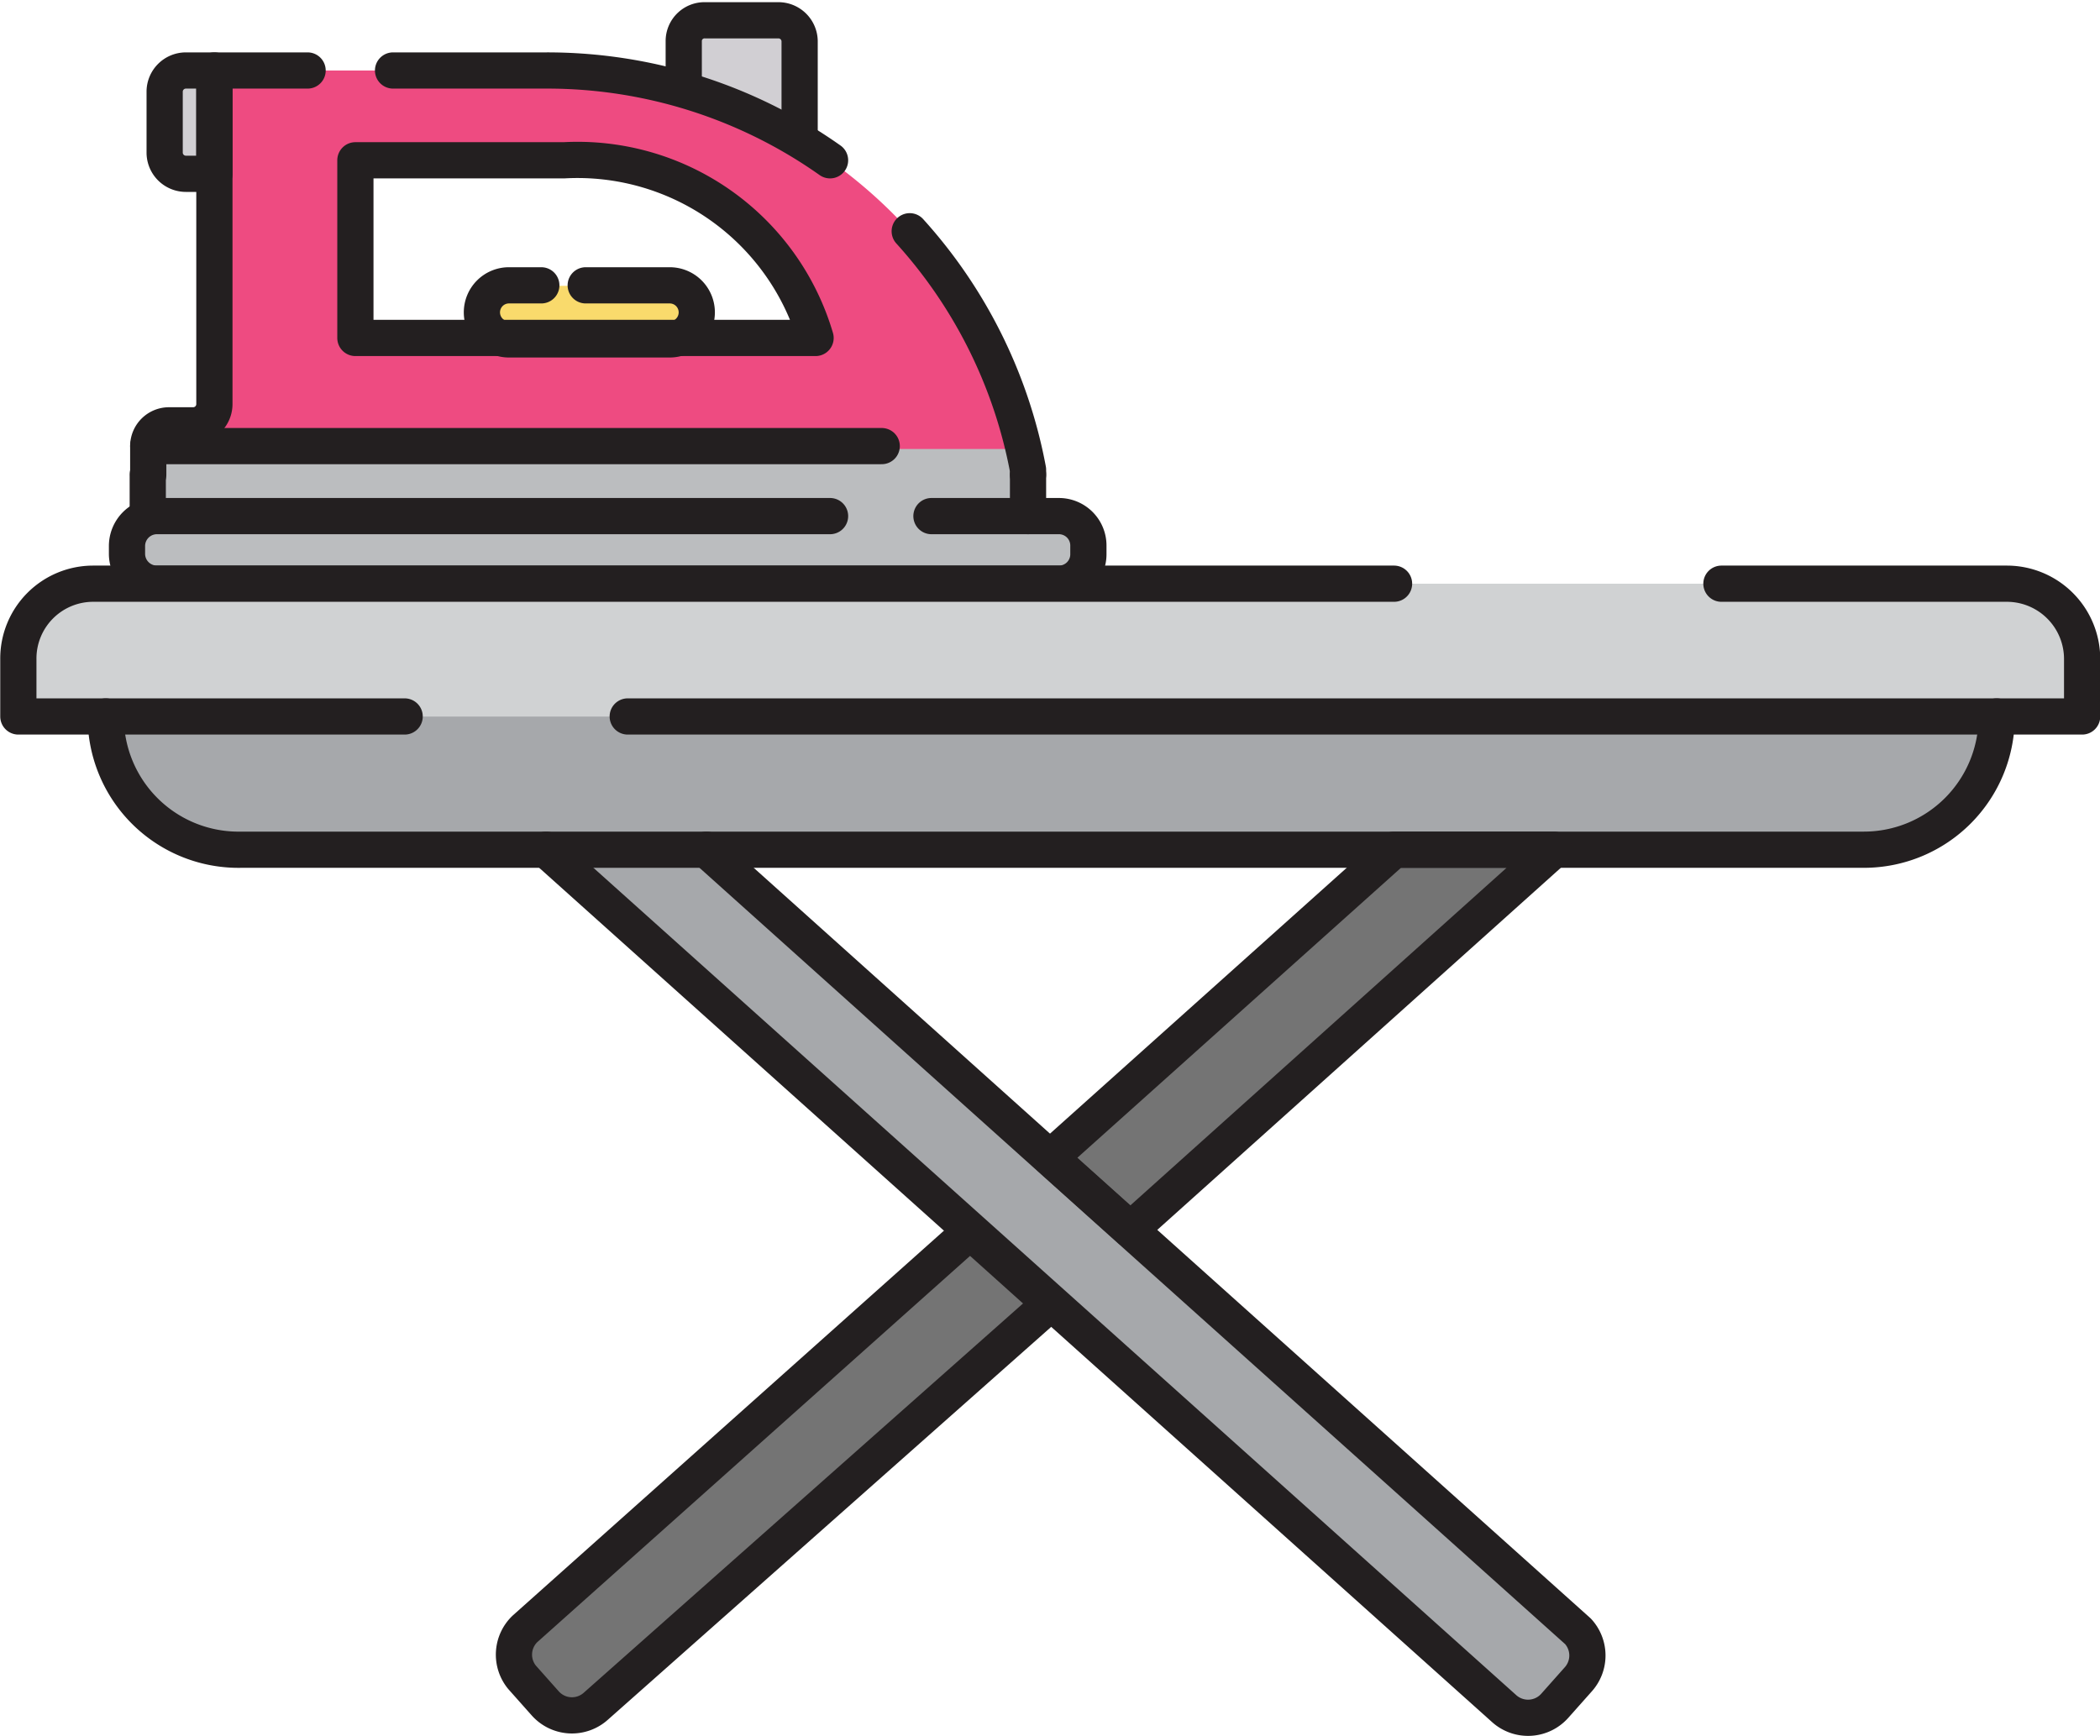 <svg xmlns="http://www.w3.org/2000/svg" viewBox="0 0 43.49 35.96"><defs><style>.cls-1{fill:#d1cfd3;}.cls-2{fill:#bbbdbf;}.cls-3{fill:#ee4b81;}.cls-4{fill:#f9da6c;}.cls-5,.cls-8{fill:none;}.cls-5{stroke:#231f20;stroke-linecap:round;stroke-linejoin:round;stroke-width:0.75px;}.cls-6{fill:#a6a8ab;}.cls-7{fill:#d0d2d3;}.cls-9{fill:#747474;}</style></defs><g id="Layer_2" data-name="Layer 2"><g id="Layer_1-2" data-name="Layer 1"><rect class="cls-1" x="14.16" y="0.38" width="2.39" height="3.19" rx="0.43" transform="translate(30.72 3.94) rotate(-180)"/><path class="cls-1" d="M4.44,3.6H3.85a.44.44,0,0,1-.44-.43V1.89a.44.44,0,0,1,.44-.43h.59Z"/><rect class="cls-2" x="11.88" y="1.43" width="1.4" height="19.92" rx="0.62" transform="translate(23.98 -1.2) rotate(90)"/><path class="cls-3" d="M3.07,9.24v.59H21.29v-.1a10.13,10.13,0,0,0-10-8.27H4.44V8.37A.44.44,0,0,1,4,8.81H3.5A.43.43,0,0,0,3.07,9.24ZM7.36,3.32h4.32A5.14,5.14,0,0,1,16.89,7H7.36V3.32Z"/><rect class="cls-2" x="3.06" y="9.3" width="18.23" height="1.39" transform="translate(24.35 19.99) rotate(-180)"/><rect class="cls-4" x="9.98" y="5.91" width="4.45" height="1.11" rx="0.56" transform="translate(24.41 12.94) rotate(180)"/><path class="cls-5" d="M16.56,2.85v-2a.44.44,0,0,0-.44-.43H14.6a.43.43,0,0,0-.44.43v1"/><path class="cls-5" d="M4.44,3.6H3.85a.44.44,0,0,1-.44-.43V1.89a.44.44,0,0,1,.44-.43h.59Z"/><path class="cls-5" d="M17.19,10.69H3.25a.62.62,0,0,0-.62.62v.16a.62.62,0,0,0,.62.62H21.93a.61.61,0,0,0,.61-.62v-.16a.61.61,0,0,0-.61-.62H19.29"/><path class="cls-5" d="M21.29,9.83v-.1a10.13,10.13,0,0,0-2.45-4.94"/><path class="cls-5" d="M6.37,1.46H4.44V8.37A.44.44,0,0,1,4,8.81H3.5a.43.43,0,0,0-.43.43v.59"/><path class="cls-5" d="M17.19,3.32a10.15,10.15,0,0,0-5.87-1.86H8.14"/><path class="cls-5" d="M7.36,6V3.32h4.32A5.14,5.14,0,0,1,16.89,7H7.36Z"/><line class="cls-5" x1="3.06" y1="9.83" x2="3.06" y2="10.69"/><line class="cls-5" x1="21.29" y1="10.69" x2="21.29" y2="9.83"/><path class="cls-5" d="M11.21,5.91h-.67a.56.56,0,0,0-.56.56h0a.56.56,0,0,0,.56.56h3.33a.56.56,0,0,0,.56-.56h0a.56.56,0,0,0-.56-.56H12.13"/><line class="cls-5" x1="3.07" y1="9.24" x2="18.26" y2="9.24"/><path class="cls-6" d="M2.19,14.84A2.75,2.75,0,0,0,5,17.6h33.6a2.75,2.75,0,0,0,2.75-2.76Z"/><path class="cls-7" d="M43.12,13.65a1.56,1.56,0,0,0-1.56-1.56H1.93A1.55,1.55,0,0,0,.38,13.65v1.19H43.12Z"/><polygon class="cls-8" points="21.75 23.98 28.87 17.6 14.63 17.6 21.75 23.98"/><path class="cls-9" d="M10.87,33.74a.74.74,0,0,0-.06,1l.48.54a.74.74,0,0,0,1.05.06L21.75,27l-1.66-1.49Z"/><polygon class="cls-9" points="28.87 17.6 21.75 23.98 23.41 25.47 32.18 17.6 28.87 17.6"/><path class="cls-6" d="M32.63,33.74,23.4,25.47,21.75,24,14.63,17.6H11.31l8.78,7.87L21.75,27l9.4,8.43a.74.74,0,0,0,1.05-.06l.48-.54A.74.74,0,0,0,32.63,33.74Z"/><path class="cls-5" d="M2.19,14.84A2.75,2.75,0,0,0,5,17.6h33.6a2.75,2.75,0,0,0,2.75-2.76"/><path class="cls-5" d="M28.87,12.09H1.93A1.55,1.55,0,0,0,.38,13.65v1.19h8"/><path class="cls-5" d="M13,14.84H43.12V13.65a1.56,1.56,0,0,0-1.56-1.56H35.65"/><polygon class="cls-8" points="21.75 23.98 28.87 17.6 14.63 17.6 21.75 23.98"/><path class="cls-5" d="M10.87,33.74a.74.74,0,0,0-.06,1l.48.54a.74.74,0,0,0,1.05.06L21.75,27l-1.66-1.49Z"/><polygon class="cls-5" points="28.87 17.6 21.75 23.98 23.41 25.47 32.18 17.6 28.87 17.6"/><path class="cls-5" d="M11.31,17.6,31.15,35.39a.74.74,0,0,0,1.05-.06l.48-.54a.74.74,0,0,0,0-1L23.4,25.47,14.63,17.6"/></g></g></svg>